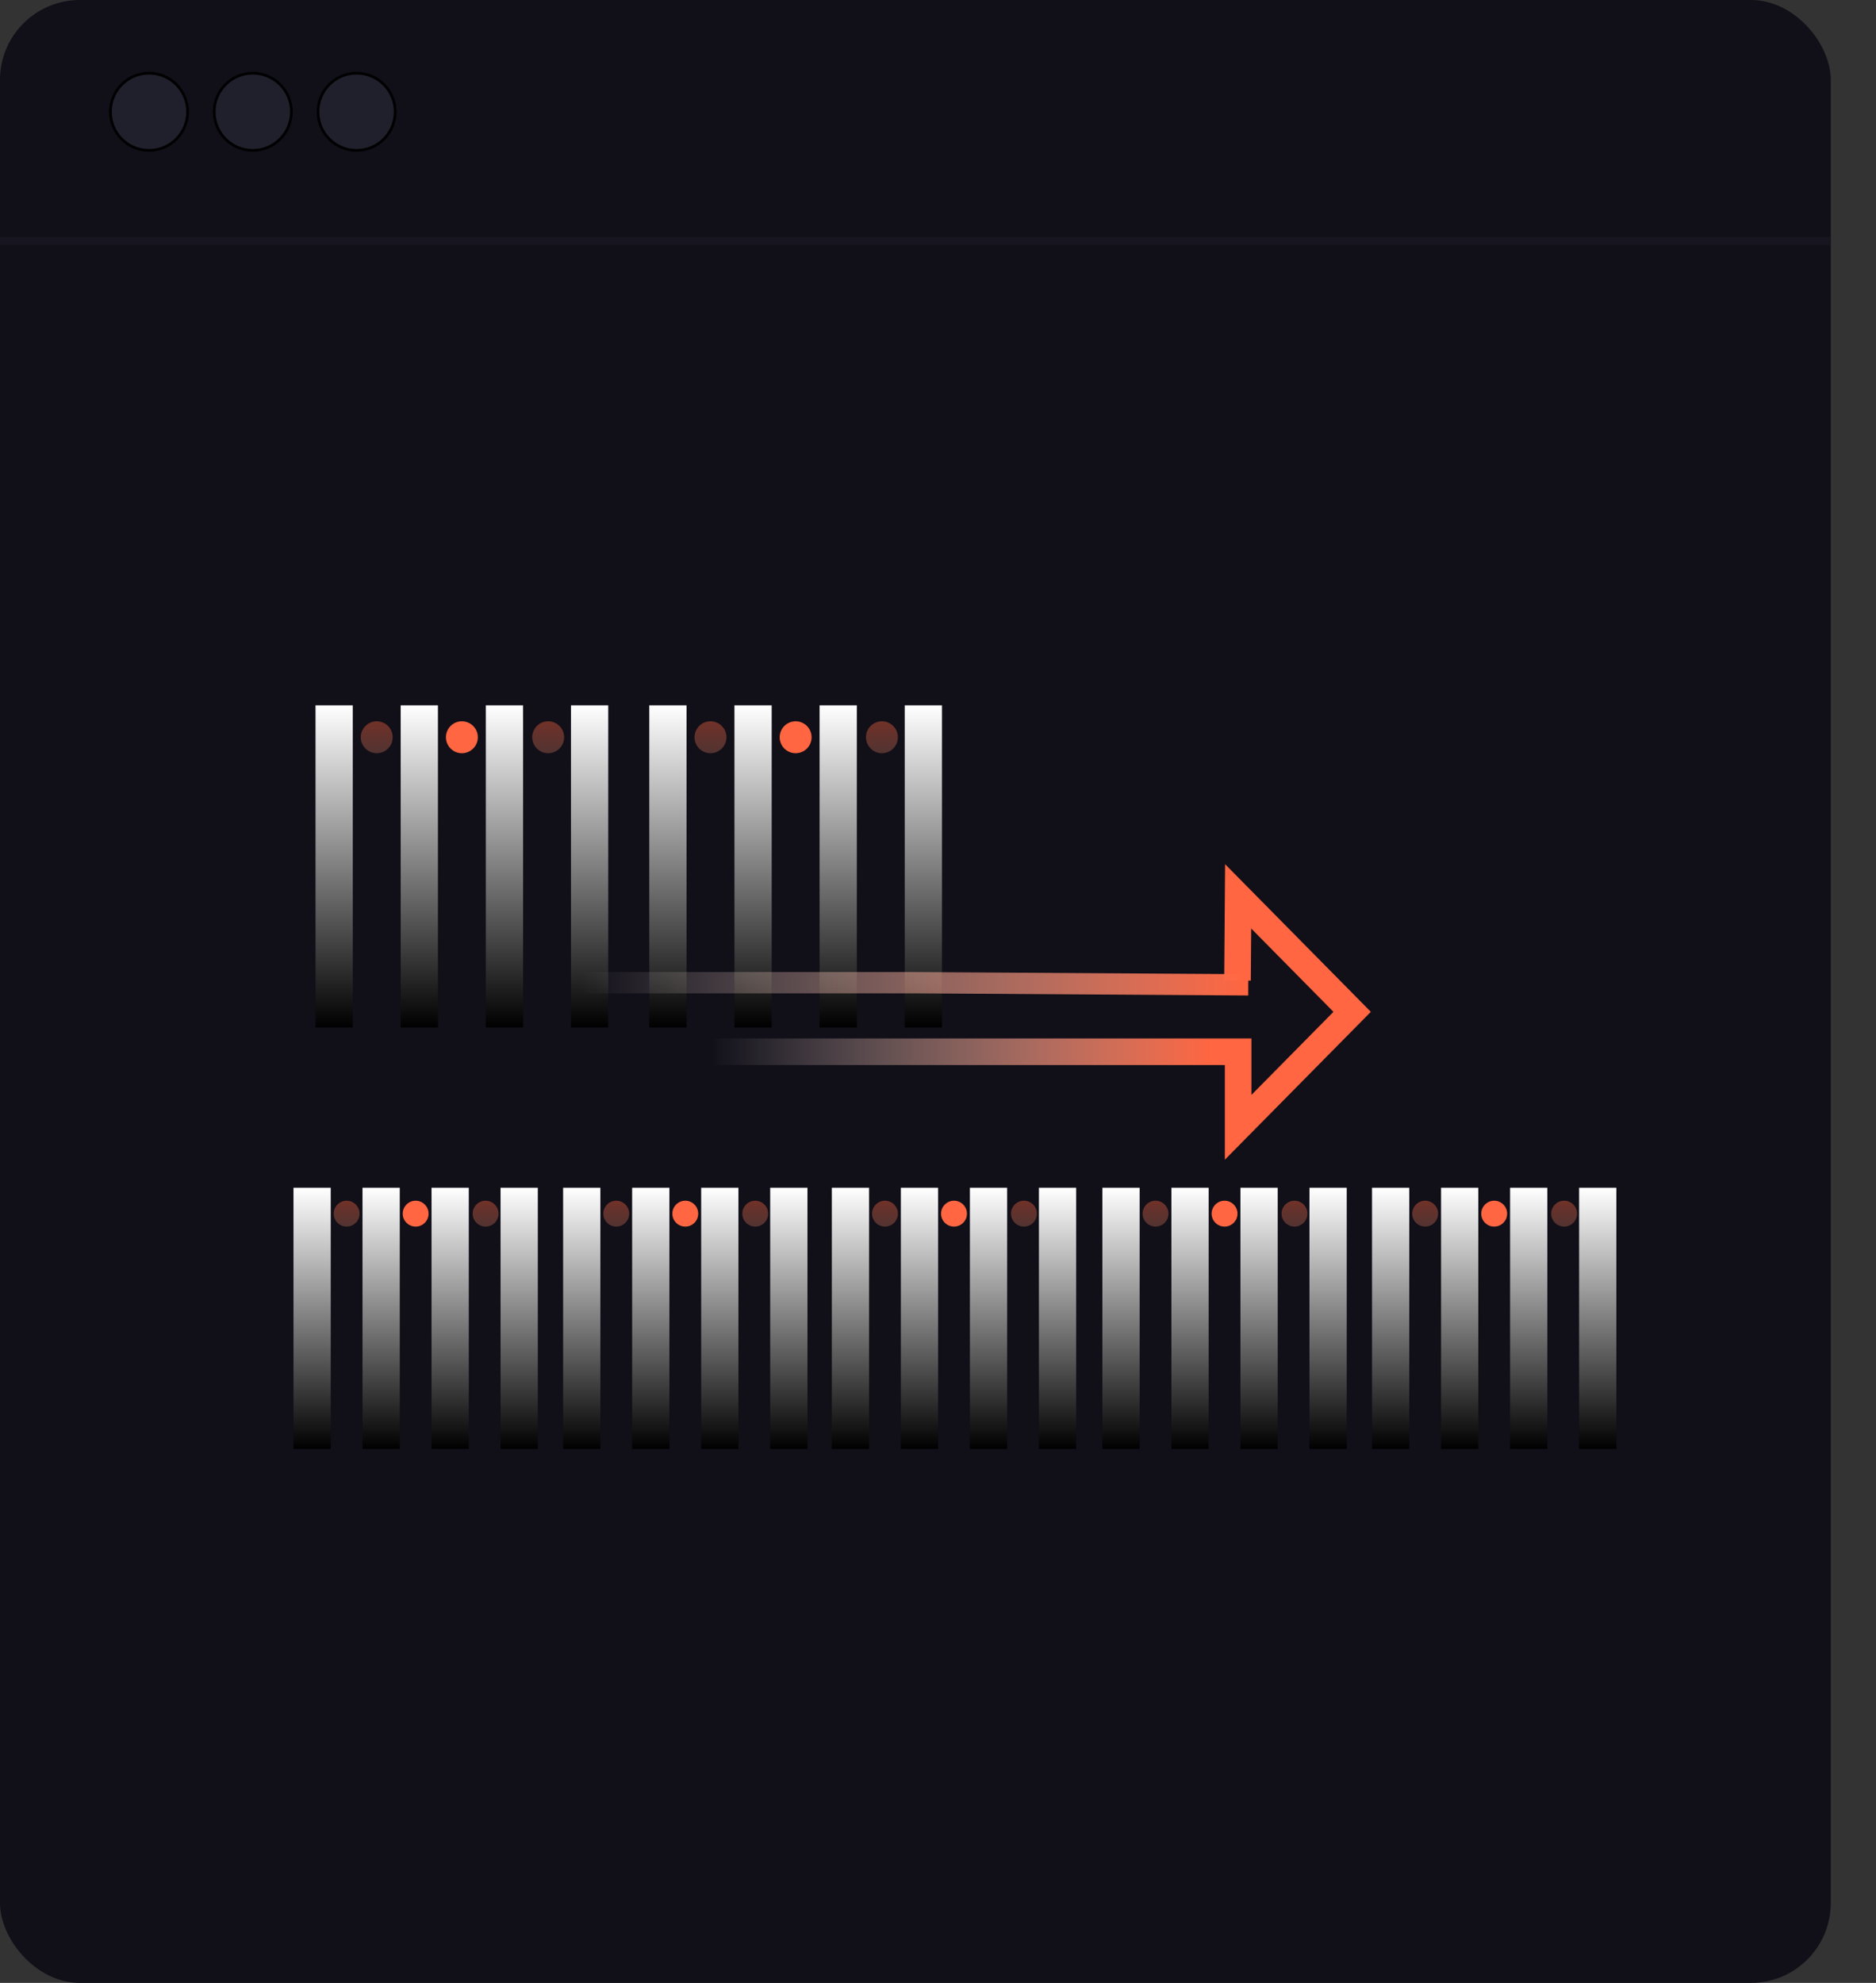 <svg width="705" height="745" viewBox="0 0 705 745" fill="none" xmlns="http://www.w3.org/2000/svg">
<rect x="0" y="0" width="705" height="745" fill="#333333" stroke="none"/>
<rect width="688" height="745" rx="30" fill="#110F18"/>
<g clip-path="url(#clip0_22_86)">
<path d="M125.574 386V265" stroke="url(#paint0_linear_22_86)" stroke-width="14"/>
<path d="M189.574 386V265" stroke="url(#paint1_linear_22_86)" stroke-width="14"/>
<path d="M157.574 386V265" stroke="url(#paint2_linear_22_86)" stroke-width="14"/>
<path d="M221.574 386V265" stroke="url(#paint3_linear_22_86)" stroke-width="14"/>
<path d="M179.574 277C179.574 273.686 176.888 271 173.574 271C170.261 271 167.574 273.686 167.574 277C167.574 280.314 170.261 283 173.574 283C176.888 283 179.574 280.314 179.574 277Z" fill="#FF6641"/>
<path d="M212 277C212 273.686 209.314 271 206 271C202.686 271 200 273.686 200 277C200 280.314 202.686 283 206 283C209.314 283 212 280.314 212 277Z" fill="url(#paint4_linear_22_86)" fill-opacity="0.4"/>
<path d="M147.574 277C147.574 273.686 144.888 271 141.574 271C138.261 271 135.574 273.686 135.574 277C135.574 280.314 138.261 283 141.574 283C144.888 283 147.574 280.314 147.574 277Z" fill="url(#paint5_linear_22_86)" fill-opacity="0.4"/>
<path d="M251 386V265" stroke="url(#paint6_linear_22_86)" stroke-width="14"/>
<path d="M315 386V265" stroke="url(#paint7_linear_22_86)" stroke-width="14"/>
<path d="M283 386V265" stroke="url(#paint8_linear_22_86)" stroke-width="14"/>
<path d="M347 386V265" stroke="url(#paint9_linear_22_86)" stroke-width="14"/>
<path d="M305 277C305 273.686 302.314 271 299 271C295.686 271 293 273.686 293 277C293 280.314 295.686 283 299 283C302.314 283 305 280.314 305 277Z" fill="#FF6641"/>
<path d="M337.426 277C337.426 273.686 334.739 271 331.426 271C328.112 271 325.426 273.686 325.426 277C325.426 280.314 328.112 283 331.426 283C334.739 283 337.426 280.314 337.426 277Z" fill="url(#paint10_linear_22_86)" fill-opacity="0.4"/>
<path d="M273 277C273 273.686 270.314 271 267 271C263.686 271 261 273.686 261 277C261 280.314 263.686 283 267 283C270.314 283 273 280.314 273 277Z" fill="url(#paint11_linear_22_86)" fill-opacity="0.4"/>
<path d="M319.603 544.394V446.26" stroke="url(#paint12_linear_22_86)" stroke-width="14"/>
<path d="M371.484 544.394V446.26" stroke="url(#paint13_linear_22_86)" stroke-width="14"/>
<path d="M345.543 544.394V446.26" stroke="url(#paint14_linear_22_86)" stroke-width="14"/>
<path d="M397.424 544.394V446.26" stroke="url(#paint15_linear_22_86)" stroke-width="14"/>
<path d="M363.378 455.992C363.378 453.305 361.2 451.126 358.514 451.126C355.828 451.126 353.65 453.305 353.65 455.992C353.65 458.68 355.828 460.858 358.514 460.858C361.2 460.858 363.378 458.68 363.378 455.992Z" fill="#FF6641"/>
<path d="M389.663 455.992C389.663 453.305 387.485 451.126 384.799 451.126C382.113 451.126 379.935 453.305 379.935 455.992C379.935 458.68 382.113 460.858 384.799 460.858C387.485 460.858 389.663 458.68 389.663 455.992Z" fill="url(#paint16_linear_22_86)" fill-opacity="0.4"/>
<path d="M337.437 455.992C337.437 453.305 335.259 451.126 332.573 451.126C329.887 451.126 327.709 453.305 327.709 455.992C327.709 458.68 329.887 460.858 332.573 460.858C335.259 460.858 337.437 458.68 337.437 455.992Z" fill="url(#paint17_linear_22_86)" fill-opacity="0.4"/>
<path d="M421.277 544.394V446.26" stroke="url(#paint18_linear_22_86)" stroke-width="14"/>
<path d="M473.158 544.394V446.26" stroke="url(#paint19_linear_22_86)" stroke-width="14"/>
<path d="M447.218 544.394V446.26" stroke="url(#paint20_linear_22_86)" stroke-width="14"/>
<path d="M499.098 544.394V446.26" stroke="url(#paint21_linear_22_86)" stroke-width="14"/>
<path d="M465.052 455.992C465.052 453.305 462.874 451.126 460.188 451.126C457.502 451.126 455.324 453.305 455.324 455.992C455.324 458.68 457.502 460.858 460.188 460.858C462.874 460.858 465.052 458.68 465.052 455.992Z" fill="#FF6641"/>
<path d="M491.337 455.992C491.337 453.305 489.159 451.126 486.473 451.126C483.787 451.126 481.609 453.305 481.609 455.992C481.609 458.68 483.787 460.858 486.473 460.858C489.159 460.858 491.337 458.68 491.337 455.992Z" fill="url(#paint22_linear_22_86)" fill-opacity="0.4"/>
<path d="M439.111 455.992C439.111 453.305 436.934 451.126 434.248 451.126C431.561 451.126 429.384 453.305 429.384 455.992C429.384 458.68 431.561 460.858 434.248 460.858C436.934 460.858 439.111 458.68 439.111 455.992Z" fill="url(#paint23_linear_22_86)" fill-opacity="0.4"/>
<path d="M522.607 544.394V446.26" stroke="url(#paint24_linear_22_86)" stroke-width="14"/>
<path d="M574.488 544.394V446.26" stroke="url(#paint25_linear_22_86)" stroke-width="14"/>
<path d="M548.547 544.394V446.26" stroke="url(#paint26_linear_22_86)" stroke-width="14"/>
<path d="M600.428 544.394V446.26" stroke="url(#paint27_linear_22_86)" stroke-width="14"/>
<path d="M566.381 455.992C566.381 453.305 564.204 451.126 561.518 451.126C558.831 451.126 556.654 453.305 556.654 455.992C556.654 458.68 558.831 460.858 561.518 460.858C564.204 460.858 566.381 458.68 566.381 455.992Z" fill="#FF6641"/>
<path d="M592.667 455.992C592.667 453.305 590.489 451.126 587.803 451.126C585.117 451.126 582.939 453.305 582.939 455.992C582.939 458.68 585.117 460.858 587.803 460.858C590.489 460.858 592.667 458.68 592.667 455.992Z" fill="url(#paint28_linear_22_86)" fill-opacity="0.4"/>
<path d="M540.441 455.992C540.441 453.305 538.263 451.126 535.577 451.126C532.891 451.126 530.713 453.305 530.713 455.992C530.713 458.68 532.891 460.858 535.577 460.858C538.263 460.858 540.441 458.68 540.441 455.992Z" fill="url(#paint29_linear_22_86)" fill-opacity="0.4"/>
<path d="M117.289 544.394V446.26" stroke="url(#paint30_linear_22_86)" stroke-width="14"/>
<path d="M169.17 544.394V446.26" stroke="url(#paint31_linear_22_86)" stroke-width="14"/>
<path d="M143.229 544.394V446.26" stroke="url(#paint32_linear_22_86)" stroke-width="14"/>
<path d="M195.11 544.394V446.26" stroke="url(#paint33_linear_22_86)" stroke-width="14"/>
<path d="M161.064 455.992C161.064 453.305 158.886 451.126 156.2 451.126C153.514 451.126 151.336 453.305 151.336 455.992C151.336 458.68 153.514 460.858 156.2 460.858C158.886 460.858 161.064 458.68 161.064 455.992Z" fill="#FF6641"/>
<path d="M187.349 455.992C187.349 453.305 185.171 451.126 182.485 451.126C179.799 451.126 177.621 453.305 177.621 455.992C177.621 458.68 179.799 460.858 182.485 460.858C185.171 460.858 187.349 458.68 187.349 455.992Z" fill="url(#paint34_linear_22_86)" fill-opacity="0.4"/>
<path d="M135.123 455.992C135.123 453.305 132.946 451.126 130.259 451.126C127.573 451.126 125.396 453.305 125.396 455.992C125.396 458.68 127.573 460.858 130.259 460.858C132.946 460.858 135.123 458.68 135.123 455.992Z" fill="url(#paint35_linear_22_86)" fill-opacity="0.4"/>
<path d="M218.619 544.394V446.26" stroke="url(#paint36_linear_22_86)" stroke-width="14"/>
<path d="M270.5 544.394V446.26" stroke="url(#paint37_linear_22_86)" stroke-width="14"/>
<path d="M244.559 544.394V446.26" stroke="url(#paint38_linear_22_86)" stroke-width="14"/>
<path d="M296.439 544.394V446.26" stroke="url(#paint39_linear_22_86)" stroke-width="14"/>
<path d="M262.393 455.992C262.393 453.305 260.216 451.126 257.529 451.126C254.843 451.126 252.666 453.305 252.666 455.992C252.666 458.68 254.843 460.858 257.529 460.858C260.216 460.858 262.393 458.68 262.393 455.992Z" fill="#FF6641"/>
<path d="M288.678 455.992C288.678 453.305 286.501 451.126 283.814 451.126C281.128 451.126 278.951 453.305 278.951 455.992C278.951 458.68 281.128 460.858 283.814 460.858C286.501 460.858 288.678 458.68 288.678 455.992Z" fill="url(#paint40_linear_22_86)" fill-opacity="0.4"/>
<path d="M236.453 455.992C236.453 453.305 234.275 451.126 231.589 451.126C228.903 451.126 226.725 453.305 226.725 455.992C226.725 458.68 228.903 460.858 231.589 460.858C234.275 460.858 236.453 458.68 236.453 455.992Z" fill="url(#paint41_linear_22_86)" fill-opacity="0.4"/>
<path d="M465.052 368.402L465.293 336.772L508.136 380.161L465.293 423.551V395.165H230.088" stroke="url(#paint42_linear_22_86)" stroke-width="10"/>
<path d="M469.105 370.024L343.457 369.213H218.619" stroke="url(#paint43_linear_22_86)" stroke-width="8"/>
</g>
<line y1="90.5" x2="688" y2="90.5" stroke="#171620" stroke-width="3"/>
<circle cx="56" cy="42" r="14.5" fill="#20202D" stroke="black"/>
<circle cx="95" cy="42" r="14.5" fill="#20202D" stroke="black"/>
<circle cx="134" cy="42" r="14.5" fill="#20202D" stroke="black"/>
<defs>
<linearGradient id="paint0_linear_22_86" x1="126.074" y1="265" x2="126.074" y2="386" gradientUnits="userSpaceOnUse">
<stop stop-color="white"/>
<stop offset="1"/>
</linearGradient>
<linearGradient id="paint1_linear_22_86" x1="190.074" y1="265" x2="190.074" y2="386" gradientUnits="userSpaceOnUse">
<stop stop-color="white"/>
<stop offset="1"/>
</linearGradient>
<linearGradient id="paint2_linear_22_86" x1="158.074" y1="265" x2="158.074" y2="386" gradientUnits="userSpaceOnUse">
<stop stop-color="white"/>
<stop offset="1"/>
</linearGradient>
<linearGradient id="paint3_linear_22_86" x1="222.074" y1="265" x2="222.074" y2="386" gradientUnits="userSpaceOnUse">
<stop stop-color="white"/>
<stop offset="1"/>
</linearGradient>
<linearGradient id="paint4_linear_22_86" x1="206" y1="271" x2="206" y2="283" gradientUnits="userSpaceOnUse">
<stop stop-color="#FF6641"/>
<stop offset="1" stop-color="#B36957"/>
</linearGradient>
<linearGradient id="paint5_linear_22_86" x1="141.574" y1="271" x2="141.574" y2="283" gradientUnits="userSpaceOnUse">
<stop stop-color="#FF6641"/>
<stop offset="1" stop-color="#B36957"/>
</linearGradient>
<linearGradient id="paint6_linear_22_86" x1="251.5" y1="265" x2="251.5" y2="386" gradientUnits="userSpaceOnUse">
<stop stop-color="white"/>
<stop offset="1"/>
</linearGradient>
<linearGradient id="paint7_linear_22_86" x1="315.5" y1="265" x2="315.5" y2="386" gradientUnits="userSpaceOnUse">
<stop stop-color="white"/>
<stop offset="1"/>
</linearGradient>
<linearGradient id="paint8_linear_22_86" x1="283.5" y1="265" x2="283.5" y2="386" gradientUnits="userSpaceOnUse">
<stop stop-color="white"/>
<stop offset="1"/>
</linearGradient>
<linearGradient id="paint9_linear_22_86" x1="347.5" y1="265" x2="347.5" y2="386" gradientUnits="userSpaceOnUse">
<stop stop-color="white"/>
<stop offset="1"/>
</linearGradient>
<linearGradient id="paint10_linear_22_86" x1="331.426" y1="271" x2="331.426" y2="283" gradientUnits="userSpaceOnUse">
<stop stop-color="#FF6641"/>
<stop offset="1" stop-color="#B36957"/>
</linearGradient>
<linearGradient id="paint11_linear_22_86" x1="267" y1="271" x2="267" y2="283" gradientUnits="userSpaceOnUse">
<stop stop-color="#FF6641"/>
<stop offset="1" stop-color="#B36957"/>
</linearGradient>
<linearGradient id="paint12_linear_22_86" x1="320.103" y1="446.26" x2="320.103" y2="544.394" gradientUnits="userSpaceOnUse">
<stop stop-color="white"/>
<stop offset="1"/>
</linearGradient>
<linearGradient id="paint13_linear_22_86" x1="371.984" y1="446.26" x2="371.984" y2="544.394" gradientUnits="userSpaceOnUse">
<stop stop-color="white"/>
<stop offset="1"/>
</linearGradient>
<linearGradient id="paint14_linear_22_86" x1="346.043" y1="446.26" x2="346.043" y2="544.394" gradientUnits="userSpaceOnUse">
<stop stop-color="white"/>
<stop offset="1"/>
</linearGradient>
<linearGradient id="paint15_linear_22_86" x1="397.924" y1="446.26" x2="397.924" y2="544.394" gradientUnits="userSpaceOnUse">
<stop stop-color="white"/>
<stop offset="1"/>
</linearGradient>
<linearGradient id="paint16_linear_22_86" x1="384.799" y1="451.126" x2="384.799" y2="460.858" gradientUnits="userSpaceOnUse">
<stop stop-color="#FF6641"/>
<stop offset="1" stop-color="#B36957"/>
</linearGradient>
<linearGradient id="paint17_linear_22_86" x1="332.573" y1="451.126" x2="332.573" y2="460.858" gradientUnits="userSpaceOnUse">
<stop stop-color="#FF6641"/>
<stop offset="1" stop-color="#B36957"/>
</linearGradient>
<linearGradient id="paint18_linear_22_86" x1="421.777" y1="446.26" x2="421.777" y2="544.394" gradientUnits="userSpaceOnUse">
<stop stop-color="white"/>
<stop offset="1"/>
</linearGradient>
<linearGradient id="paint19_linear_22_86" x1="473.658" y1="446.26" x2="473.658" y2="544.394" gradientUnits="userSpaceOnUse">
<stop stop-color="white"/>
<stop offset="1"/>
</linearGradient>
<linearGradient id="paint20_linear_22_86" x1="447.718" y1="446.26" x2="447.718" y2="544.394" gradientUnits="userSpaceOnUse">
<stop stop-color="white"/>
<stop offset="1"/>
</linearGradient>
<linearGradient id="paint21_linear_22_86" x1="499.598" y1="446.26" x2="499.598" y2="544.394" gradientUnits="userSpaceOnUse">
<stop stop-color="white"/>
<stop offset="1"/>
</linearGradient>
<linearGradient id="paint22_linear_22_86" x1="486.473" y1="451.126" x2="486.473" y2="460.858" gradientUnits="userSpaceOnUse">
<stop stop-color="#FF6641"/>
<stop offset="1" stop-color="#B36957"/>
</linearGradient>
<linearGradient id="paint23_linear_22_86" x1="434.248" y1="451.126" x2="434.248" y2="460.858" gradientUnits="userSpaceOnUse">
<stop stop-color="#FF6641"/>
<stop offset="1" stop-color="#B36957"/>
</linearGradient>
<linearGradient id="paint24_linear_22_86" x1="523.107" y1="446.26" x2="523.107" y2="544.394" gradientUnits="userSpaceOnUse">
<stop stop-color="white"/>
<stop offset="1"/>
</linearGradient>
<linearGradient id="paint25_linear_22_86" x1="574.988" y1="446.26" x2="574.988" y2="544.394" gradientUnits="userSpaceOnUse">
<stop stop-color="white"/>
<stop offset="1"/>
</linearGradient>
<linearGradient id="paint26_linear_22_86" x1="549.047" y1="446.26" x2="549.047" y2="544.394" gradientUnits="userSpaceOnUse">
<stop stop-color="white"/>
<stop offset="1"/>
</linearGradient>
<linearGradient id="paint27_linear_22_86" x1="600.928" y1="446.26" x2="600.928" y2="544.394" gradientUnits="userSpaceOnUse">
<stop stop-color="white"/>
<stop offset="1"/>
</linearGradient>
<linearGradient id="paint28_linear_22_86" x1="587.803" y1="451.126" x2="587.803" y2="460.858" gradientUnits="userSpaceOnUse">
<stop stop-color="#FF6641"/>
<stop offset="1" stop-color="#B36957"/>
</linearGradient>
<linearGradient id="paint29_linear_22_86" x1="535.577" y1="451.126" x2="535.577" y2="460.858" gradientUnits="userSpaceOnUse">
<stop stop-color="#FF6641"/>
<stop offset="1" stop-color="#B36957"/>
</linearGradient>
<linearGradient id="paint30_linear_22_86" x1="117.789" y1="446.26" x2="117.789" y2="544.394" gradientUnits="userSpaceOnUse">
<stop stop-color="white"/>
<stop offset="1"/>
</linearGradient>
<linearGradient id="paint31_linear_22_86" x1="169.67" y1="446.26" x2="169.67" y2="544.394" gradientUnits="userSpaceOnUse">
<stop stop-color="white"/>
<stop offset="1"/>
</linearGradient>
<linearGradient id="paint32_linear_22_86" x1="143.729" y1="446.26" x2="143.729" y2="544.394" gradientUnits="userSpaceOnUse">
<stop stop-color="white"/>
<stop offset="1"/>
</linearGradient>
<linearGradient id="paint33_linear_22_86" x1="195.61" y1="446.26" x2="195.61" y2="544.394" gradientUnits="userSpaceOnUse">
<stop stop-color="white"/>
<stop offset="1"/>
</linearGradient>
<linearGradient id="paint34_linear_22_86" x1="182.485" y1="451.126" x2="182.485" y2="460.858" gradientUnits="userSpaceOnUse">
<stop stop-color="#FF6641"/>
<stop offset="1" stop-color="#B36957"/>
</linearGradient>
<linearGradient id="paint35_linear_22_86" x1="130.259" y1="451.126" x2="130.259" y2="460.858" gradientUnits="userSpaceOnUse">
<stop stop-color="#FF6641"/>
<stop offset="1" stop-color="#B36957"/>
</linearGradient>
<linearGradient id="paint36_linear_22_86" x1="219.119" y1="446.26" x2="219.119" y2="544.394" gradientUnits="userSpaceOnUse">
<stop stop-color="white"/>
<stop offset="1"/>
</linearGradient>
<linearGradient id="paint37_linear_22_86" x1="271" y1="446.26" x2="271" y2="544.394" gradientUnits="userSpaceOnUse">
<stop stop-color="white"/>
<stop offset="1"/>
</linearGradient>
<linearGradient id="paint38_linear_22_86" x1="245.059" y1="446.26" x2="245.059" y2="544.394" gradientUnits="userSpaceOnUse">
<stop stop-color="white"/>
<stop offset="1"/>
</linearGradient>
<linearGradient id="paint39_linear_22_86" x1="296.939" y1="446.26" x2="296.939" y2="544.394" gradientUnits="userSpaceOnUse">
<stop stop-color="white"/>
<stop offset="1"/>
</linearGradient>
<linearGradient id="paint40_linear_22_86" x1="283.814" y1="451.126" x2="283.814" y2="460.858" gradientUnits="userSpaceOnUse">
<stop stop-color="#FF6641"/>
<stop offset="1" stop-color="#B36957"/>
</linearGradient>
<linearGradient id="paint41_linear_22_86" x1="231.589" y1="451.126" x2="231.589" y2="460.858" gradientUnits="userSpaceOnUse">
<stop stop-color="#FF6641"/>
<stop offset="1" stop-color="#B36957"/>
</linearGradient>
<linearGradient id="paint42_linear_22_86" x1="455.324" y1="379.885" x2="267.377" y2="379.885" gradientUnits="userSpaceOnUse">
<stop stop-color="#FF6641"/>
<stop offset="1" stop-color="white" stop-opacity="0"/>
</linearGradient>
<linearGradient id="paint43_linear_22_86" x1="468.294" y1="369.618" x2="218.619" y2="369.618" gradientUnits="userSpaceOnUse">
<stop stop-color="#FF6641"/>
<stop offset="1" stop-color="white" stop-opacity="0"/>
</linearGradient>
<clipPath id="clip0_22_86">
<rect width="625" height="412" fill="white" transform="translate(80 177)"/>
</clipPath>
</defs>
</svg>
